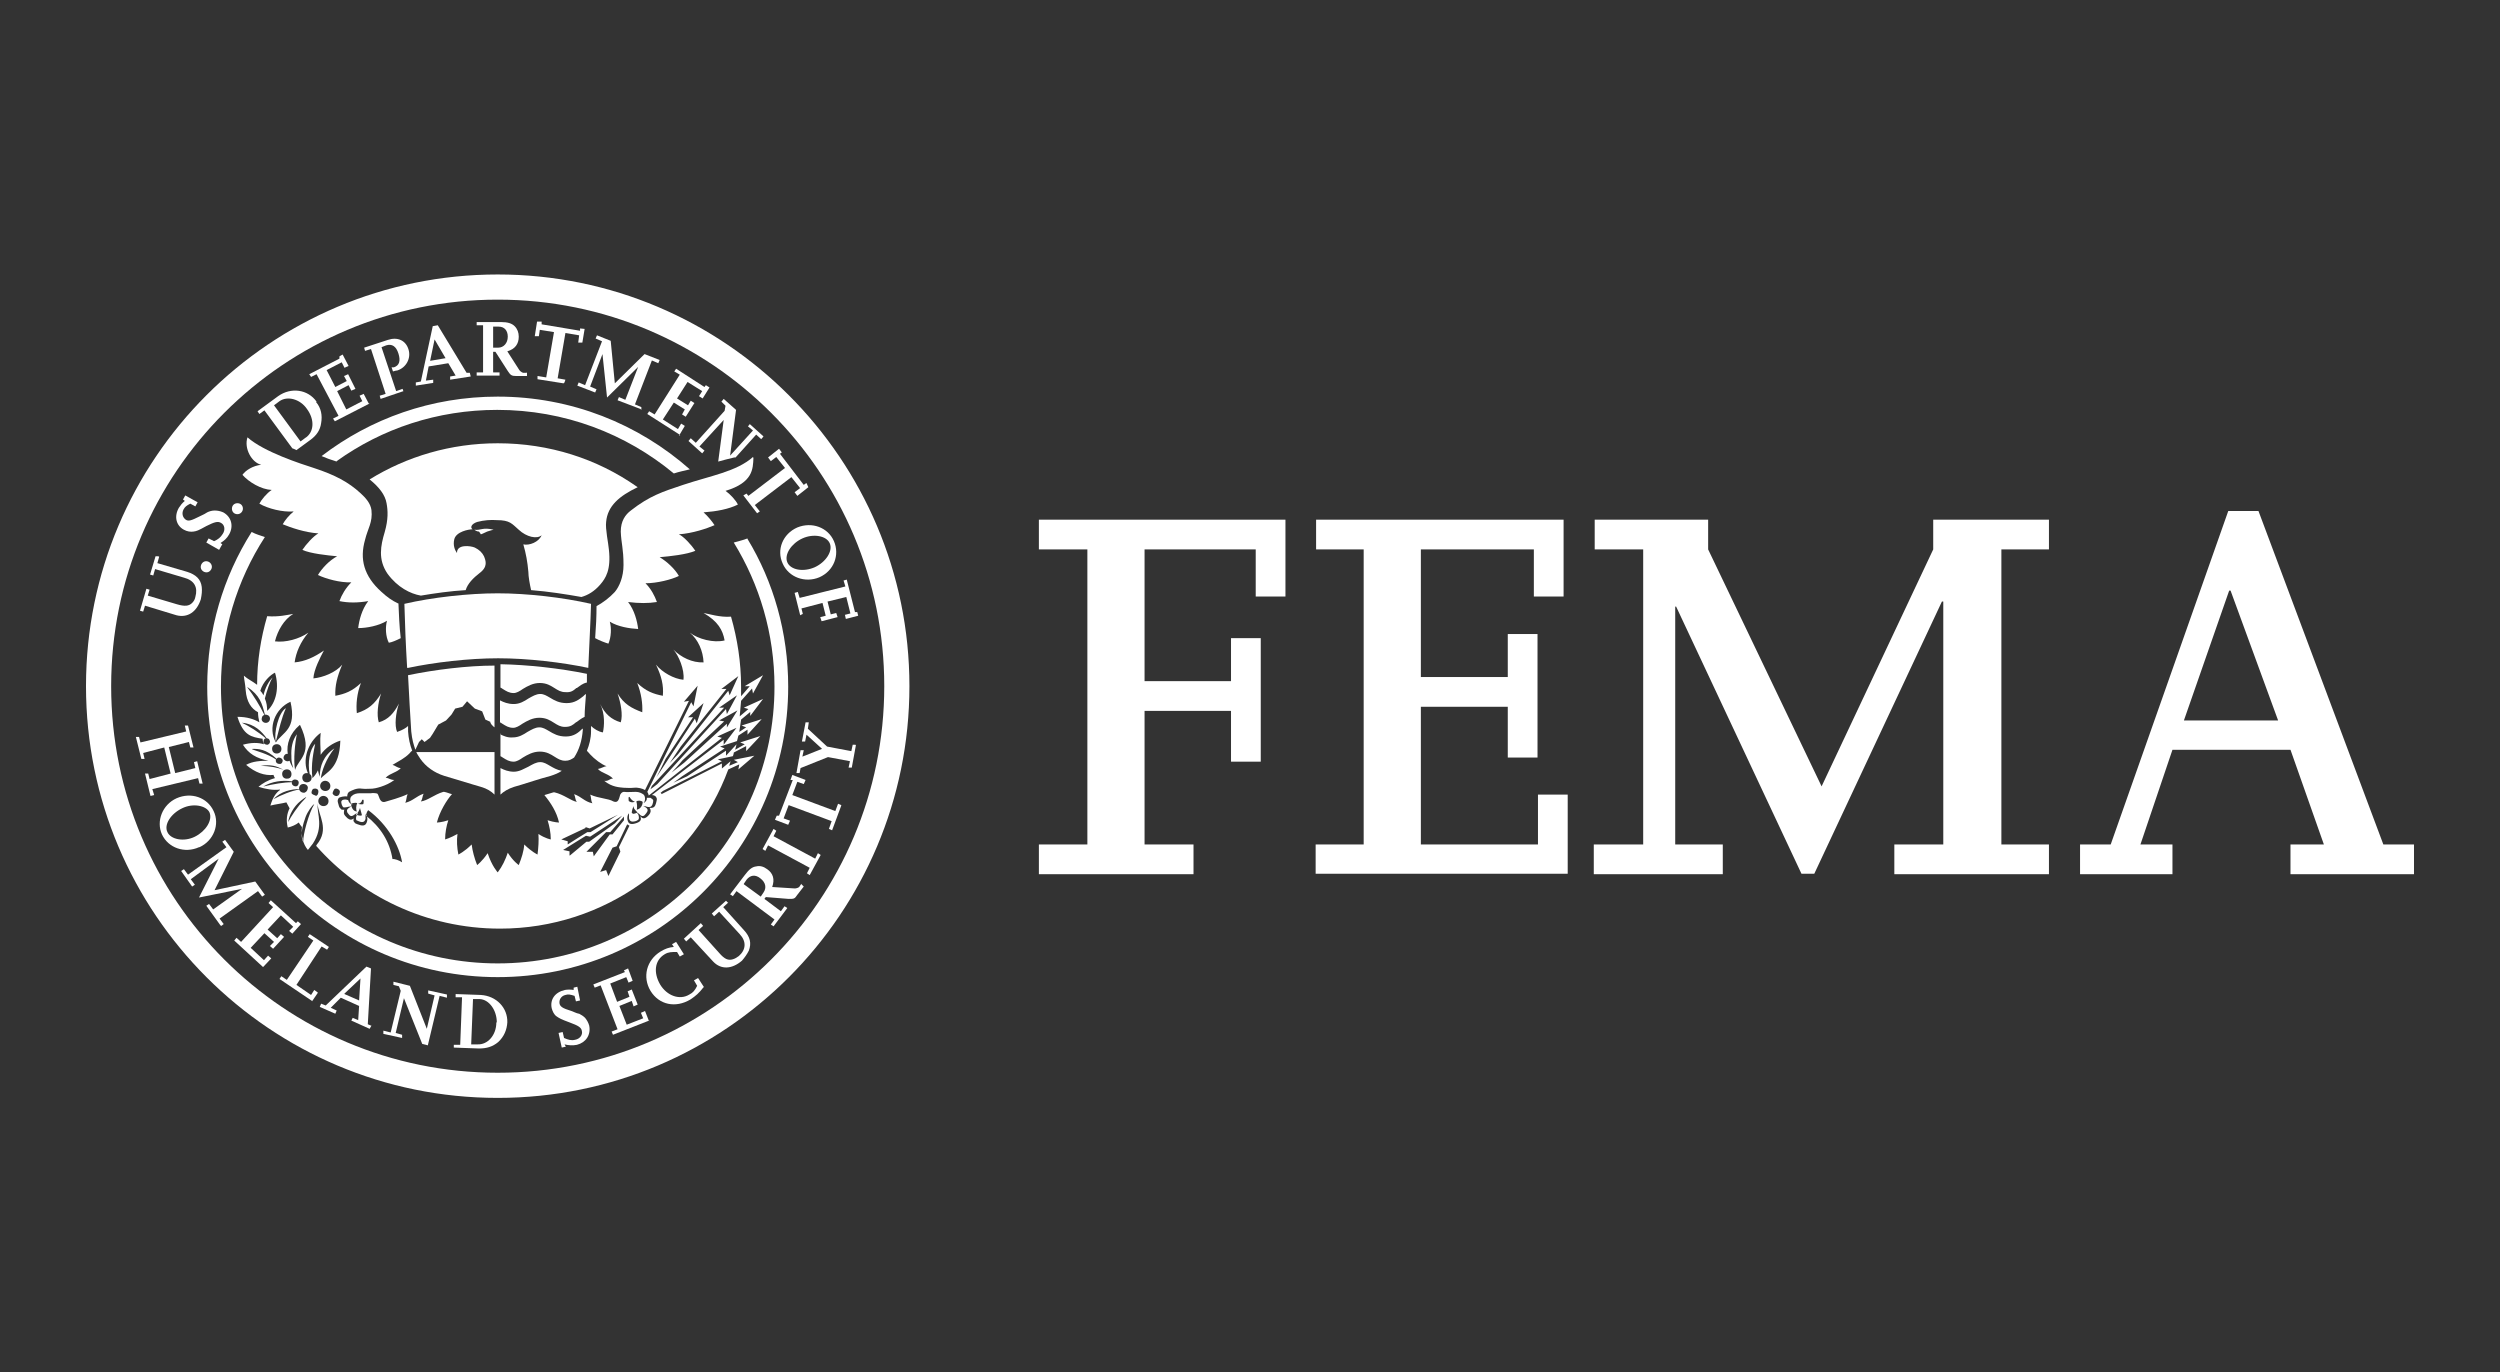 <?xml version="1.0" encoding="UTF-8"?><svg id="a" xmlns="http://www.w3.org/2000/svg" viewBox="0 0 54.65 30"><rect x="0" y="0" width="54.65" height="30" fill="#333333" stroke="none"/><defs><style>.b{fill:#fff;}</style></defs><path class="b" d="m22.71,18.46h1.06v-6.45h-1.06v-.65h5.39v1.68h-.65v-1.03h-2.43v2.88h1.89v-.94h.65v2.7h-.65v-1.11h-1.89v2.92h1.07v.65h-3.38v-.65h0Z"/><path class="b" d="m28.77,18.46h1.04v-6.45h-1.04v-.65h5.41v1.68h-.65v-1.03h-2.47v2.79h1.9v-.94h.65v2.7h-.65v-1.11h-1.9v3.01h2.56v-1.09h.65v1.73h-5.51v-.64h0Z"/><path class="b" d="m34.86,18.46h1.06v-6.45h-1.06v-.65h2.48v.65l2.48,5.18,2.44-5.18v-.65h2.53v.65h-1.04v6.45h1.04v.65h-3.38v-.65h1.07v-5.31h-.03l-2.79,5.95h-.28l-2.74-5.84h-.02v5.2h1.04v.65h-2.82v-.65h0Z"/><path class="b" d="m49.81,15.75h-2.07l.99-2.84h.03l1.04,2.84Zm-4.34,3.36h2.02v-.65h-.7l.7-2.07h2.58l.73,2.07h-.73v.65h2.7v-.65h-.67l-2.73-7.29h-.66l-2.57,7.29h-.67v.65Z"/><path class="b" d="m16.34,11.77c-.1.04-.2.06-.3.09.56.91.89,1.99.89,3.15,0,3.34-2.71,6.05-6.05,6.05s-6.05-2.71-6.05-6.05c0-1.2.35-2.33.96-3.27-.09-.03-.19-.06-.29-.11-.62.98-.97,2.14-.97,3.38,0,3.51,2.84,6.35,6.35,6.35s6.35-2.84,6.35-6.35c0-1.18-.32-2.29-.89-3.23Z"/><path class="b" d="m7.36,10.08c.99-.71,2.2-1.12,3.51-1.12,1.47,0,2.81.52,3.86,1.39.12-.04.23-.06.35-.09-1.12-.99-2.59-1.59-4.2-1.59-1.45,0-2.78.48-3.85,1.3.05.02.1.04.15.06.06.02.12.04.18.06Z"/><path class="b" d="m10.88,6C5.91,6,1.88,10.03,1.88,15s4.03,9,9,9,9-4.03,9-9S15.84,6,10.88,6Zm0,17.45c-4.67,0-8.45-3.78-8.45-8.45S6.21,6.55,10.88,6.55s8.45,3.78,8.45,8.45-3.78,8.45-8.45,8.45Z"/><path class="b" d="m8.7,13.19c-.13-.06-.24-.14-.36-.25-.39-.35-.48-.72-.36-1.14.06-.25.17-.38.14-.65-.02-.15-.13-.27-.24-.37-.26-.24-.56-.4-1.02-.55-.28-.09-1.09-.35-1.45-.67-.08.24.09.55.3.6-.18.02-.34.12-.41.22.14.16.41.32.64.33-.11.07-.23.22-.27.3.19.11.51.19.75.17-.1.08-.19.19-.24.28.17.07.48.18.78.2-.11.06-.27.24-.35.36.17.08.54.12.76.14-.17.09-.33.26-.42.41.17.08.48.17.73.16-.12.12-.21.27-.26.41.19.04.4.04.63,0-.14.18-.2.42-.22.59.19,0,.45-.05.63-.16-.04.14-.03.35.04.48.07-.01.16-.05.26-.1-.03-.25-.04-.53-.05-.76Z"/><path class="b" d="m16.46,9.99c-.36.32-.93.41-1.53.61-.45.15-.73.24-1.14.56-.12.09-.22.23-.22.46.01.26.06.37.06.73,0,.26-.09.47-.19.59-.12.13-.27.24-.4.31,0,.22-.01.44-.03.7.09.05.22.1.29.12.06-.14.07-.34.03-.48.18.11.43.15.62.16-.02-.17-.08-.41-.22-.59.24.03.44.03.63,0-.05-.14-.13-.29-.25-.41.25,0,.57-.08.73-.16-.09-.16-.27-.32-.42-.41.23-.02.6-.06.78-.14-.08-.12-.25-.31-.36-.36.3-.02.62-.13.78-.2-.06-.09-.14-.19-.24-.28.28-.02.55-.07.75-.17-.04-.09-.17-.23-.27-.3.6-.18.6-.48.61-.72Z"/><path class="b" d="m13.91,10.63c-.86-.6-1.9-.94-3.03-.94-1.03,0-1.99.29-2.8.79.21.17.34.34.37.52.03.16.04.35-.04.63-.09.3-.15.6.06.91.22.3.5.44.73.48h0c.3-.05.64-.1.98-.12h0c.04-.14.17-.27.3-.37.19-.14.14-.27.1-.37-.04-.08-.1-.14-.2-.19-.09-.04-.4-.08-.39.12-.05-.07-.09-.17-.06-.3.04-.17.32-.22.4-.22-.06-.04-.02-.12.1-.16.15-.04.3-.05.43-.04.29,0,.33.08.48.21.17.16.4.21.5.12-.06.15-.27.23-.4.2.06.21.09.38.11.6,0,.1.03.27.06.4.38.03.76.09,1.1.15h0c.14-.04.28-.12.41-.27.12-.14.24-.32.19-.77-.01-.13-.08-.45-.06-.6.03-.35.29-.57.69-.76Z"/><path class="b" d="m10.37,11.58c.05.04.09.04.1.04,0,0,.02.02.02.03.01,0,.01.02.02.03.02,0,.09-.04.14-.06s.14-.04.14-.04c-.24-.06-.28.02-.42,0Z"/><path class="b" d="m10.72,15.78l-.11-.05-.07-.18-.16-.06-.17-.16-.1.12-.16.04-.08.13-.12.13-.17.09-.12.2-.06.09-.12.09-.06-.06-.06.06-.08.17c-.04-.12-.07-.21-.09-.4-.02-.35-.05-.78-.07-1.23.58-.12,1.3-.21,1.89-.21v1.35s-.06-.04-.09-.1Z"/><path class="b" d="m10.81,16.44h-1.71c.02.05.06.1.09.15.12.17.3.3.52.37.3.09.5.15.63.19l.17.05c.14.04.23.1.3.17,0,0,0-.94,0-.94Z"/><path class="b" d="m12.61,15.78s.1-.08.17-.11c0-.16.02-.33.03-.5-.02.01-.04.03-.06.05-.08.06-.18.15-.36.15-.17,0-.27-.06-.37-.12-.07-.04-.13-.08-.21-.08-.09,0-.17.05-.26.1-.09.06-.19.12-.32.12-.13,0-.22-.04-.3-.08v.48s.04.02.05.03c.08.05.14.09.24.09.06,0,.13-.04.2-.09.1-.06.22-.13.37-.13s.24.06.32.11.14.09.24.09c.12,0,.17-.04.24-.1Z"/><path class="b" d="m11.24,16.87c-.13,0-.22-.04-.3-.08v.58c.06-.06.17-.13.3-.17l.17-.05c.14-.04.33-.11.63-.19.09-.03.17-.06.24-.11-.11-.02-.19-.07-.26-.11-.07-.04-.13-.08-.21-.08-.09,0-.17.05-.26.1-.09.04-.19.11-.32.11Z"/><path class="b" d="m12.61,15.04c.06-.04.12-.1.22-.12,0-.06,0-.12,0-.19-.58-.12-1.3-.2-1.89-.21v.51s.04.02.05.03c.08.05.14.09.24.09.06,0,.13-.04.2-.09.1-.06.22-.13.37-.13s.24.06.32.11.14.09.24.09c.12.01.17-.03.24-.09Z"/><path class="b" d="m10.94,16.03v.5s.04.02.05.03c.08.05.14.09.24.09.06,0,.13-.04.2-.09.1-.06.22-.13.37-.13s.24.06.32.11.14.09.24.09c.08,0,.13-.03.19-.07.11-.17.17-.36.19-.6v-.03h-.01c-.08.08-.18.17-.36.17-.17,0-.27-.06-.37-.12-.07-.04-.13-.08-.21-.08-.09,0-.17.05-.26.1-.09.06-.19.12-.32.12-.11.01-.2-.03-.28-.07Z"/><path class="b" d="m8.9,14.6c-.03-.5-.05-1-.06-1.4.6-.14,1.4-.23,2.04-.23s1.43.09,2.04.23c-.01.4-.04.9-.06,1.4-.57-.12-1.32-.21-1.97-.21s-1.4.09-1.97.21Z"/><path class="b" d="m17.54,11.77c.24-.11.53-.06.6.11s-.09.41-.33.52c-.25.11-.53.06-.6-.11-.07-.17.09-.41.33-.52Zm.37.85c.32-.14.45-.49.32-.79s-.48-.43-.8-.3c-.32.14-.46.49-.32.79.13.3.49.43.8.3Z"/><path class="b" d="m17.49,13.44l-.12-.48.07-.02.04.13,1-.25-.04-.13.07-.02.18.71h.05s.02.08.02.08l-.27.07-.02-.09.12-.03-.09-.36-.41.1.07.28.12-.03.03.09-.35.09-.03-.09.12-.03-.07-.28-.46.12.03.12-.06.03Z"/><path class="b" d="m3.48,12.17l-.04.14.65.19c.19.06.3.16.32.33.01.09,0,.17-.02.27-.09.28-.29.41-.53.35l-.69-.21-.04.13-.07-.02.14-.48.07.02-.04.13.64.19c.17.05.26.04.33-.03.04-.04.06-.08.07-.13.06-.21-.02-.36-.24-.42l-.64-.19-.04.14-.07-.02.12-.4h.06Z"/><path class="b" d="m4.62,12.44c-.03.06-.09.09-.16.06-.06-.03-.09-.09-.06-.16.03-.06.09-.09.16-.06.06.03.09.1.06.16Z"/><path class="b" d="m4.84,11.93l-.05.09-.28-.16.05-.09.12.06c.09-.04.14-.08.19-.16.06-.09.04-.2-.04-.24-.07-.04-.14-.02-.32.07-.18.1-.21.11-.28.12-.06.01-.14,0-.21-.04-.17-.09-.22-.29-.11-.48.04-.06.07-.1.13-.15l-.04-.03.05-.09.27.15-.05.09-.11-.06c-.08.04-.12.07-.15.13-.04.08-.02.17.05.22.06.04.12.02.3-.07.09-.04.14-.07.17-.09.04-.02.1-.04.16-.04.06,0,.12.01.19.04.18.1.23.3.13.48-.05.09-.11.14-.19.19l.04.03Z"/><path class="b" d="m5.31,11.12c0,.06-.05.12-.12.12s-.12-.05-.12-.12.05-.12.12-.12.12.05.12.12Z"/><path class="b" d="m8.08,8.82l-.76.39-.04-.06.12-.06-.48-.91-.12.06-.04-.06.66-.34v-.05s.07-.04.07-.04l.13.25-.09.04-.06-.12-.33.17.19.37.25-.13-.06-.11.09-.04.16.32-.09.04-.06-.12-.25.13.2.4.35-.18-.06-.12.09-.04.11.21Z"/><path class="b" d="m8.82,8.55l-.5.17-.02-.07.13-.04-.32-.98-.13.04-.02-.07.52-.17c.21-.07.39.01.45.21.06.19-.05.4-.25.46-.03,0-.05.01-.09.02l-.03-.09s.04,0,.05,0c.12-.04.15-.14.1-.3-.05-.16-.14-.22-.27-.18l-.1.04.32.96.14-.05.02.06Z"/><path class="b" d="m9.4,7.9l.1-.48.24.41-.35.06Zm.87.25h-.07s-.63-1.04-.63-1.04l-.11.02-.26,1.21-.11.02v.07s.38-.06.38-.06v-.07s-.16.02-.16.02l.06-.31.43-.07.16.27-.12.02v.07s.45-.07.45-.07l-.02-.08Z"/><path class="b" d="m10.78,7.14h.12c.13,0,.2.09.2.22,0,.14-.09.24-.21.24h-.11v-.46Zm.73,1.01h-.07s-.06-.01-.1-.08l-.25-.39c.17-.05.25-.16.25-.32,0-.09-.03-.17-.09-.23-.06-.06-.15-.09-.3-.09h-.53v.07h.14v1.03h-.14v.07h.5v-.07h-.14v-.45h.05l.27.42c.06.09.08.11.19.11h.23v-.08Z"/><path class="b" d="m12.32,8.38l-.57-.09v-.07s.19.03.19.03l.17-.99-.31-.05-.02.14h-.09s.05-.32.05-.32h.1s0,.06,0,.06l.84.14v-.05s.1.01.1.01l-.05.3h-.09s.02-.16.02-.16l-.3-.05-.17.99.17.03-.02.06Z"/><path class="b" d="m14,8.94l-.5-.19.03-.07.14.06.28-.72-.68.67-.1-.95-.27.71.14.06-.03.07-.39-.15.03-.07.14.06.37-.96-.14-.06.03-.07.3.12.09.93.65-.64.33.13-.03.07-.14-.06-.37.96.14.06v.06Z"/><path class="b" d="m14.87,9.51l-.72-.46.04-.06.12.07.55-.87-.12-.07.04-.06.62.4.03-.04.08.05-.15.24-.08-.05.07-.11-.32-.2-.23.36.24.15.06-.1.08.05-.19.3-.08-.05.06-.11-.24-.15-.24.37.33.21.07-.12.08.05-.13.22Z"/><path class="b" d="m6.92,8.78c-.19-.27-.56-.32-.84-.12l-.45.33.04.06.11-.08.61.83s.06.02.09.04l.3-.22c.14-.1.22-.22.24-.37.03-.17,0-.33-.11-.46Zm-.23.78l-.12.09-.58-.79.12-.09c.17-.12.45-.05.6.17.17.23.16.5-.03.63Z"/><path class="b" d="m16.4,9.26l-.05.06.11.09-.5.55.13-1-.27-.24-.05.06.09.09-.02.11-.63.7-.11-.1-.05.06.3.27.05-.06-.11-.09.53-.58-.12.91c.11-.03.22-.06.35-.09,0,0,.02,0,.03,0l.45-.5.11.1.05-.06-.3-.27Z"/><path class="b" d="m17.61,10.57l-.04.03-.52-.68.04-.03-.06-.08-.24.19.06.08.12-.09.19.24-.8.61-.04-.05s-.04.02-.07.04l.3.39.06-.04-.11-.14.8-.61.19.24-.12.09.06.08.24-.19-.04-.09Z"/><path class="b" d="m12.37,22.88l-.09.02-.07-.32.09-.02.03.13c.09.04.16.06.24.04.11-.02.17-.11.15-.19-.01-.08-.08-.12-.27-.19-.19-.07-.22-.09-.28-.13-.06-.04-.09-.11-.11-.18-.04-.19.07-.35.29-.4.06-.01.12-.01.19,0v-.05s.08-.02.08-.02l.06.3-.09.02-.03-.12c-.09-.03-.14-.04-.2-.02-.09.02-.14.1-.13.18.01.07.06.11.26.17.09.04.15.06.17.06.04.02.09.05.13.09.04.05.07.1.09.17.04.2-.07.37-.27.42-.1.02-.18.01-.27-.01l.03.05Z"/><path class="b" d="m14.19,22.31l-.79.31-.03-.07.13-.05-.37-.96-.13.05-.03-.07.69-.27-.02-.04.09-.04.1.27-.09.04-.05-.12-.35.14.15.4.27-.11-.04-.12.09-.04.13.33-.09.04-.04-.12-.27.11.16.41.36-.14-.05-.12.09-.04.09.23Z"/><path class="b" d="m15.38,21.58c-.1.13-.17.19-.29.27-.32.19-.68.12-.87-.19-.18-.3-.09-.67.22-.86.1-.06.18-.09.29-.1l-.04-.06.09-.05.17.27-.09.05-.06-.1c-.12,0-.19,0-.27.05-.22.13-.25.4-.1.66.15.25.43.35.64.22.08-.04.12-.09.17-.19l-.07-.12.09-.05.13.2Z"/><path class="b" d="m15.92,19.73l-.11.1.45.5c.14.15.17.29.11.45-.04.08-.09.15-.15.22-.22.19-.46.2-.63.02l-.49-.53-.1.09-.05-.06.37-.34.05.06-.1.09.45.5c.12.14.2.17.3.14.04-.01.09-.04.13-.07.16-.14.17-.32.02-.48l-.45-.49-.11.1-.05-.06.31-.28.04.04Z"/><path class="b" d="m17.94,18.69l-.24.44-.06-.04.06-.12-.91-.49-.06.12-.06-.04.24-.44.06.04-.06.12.91.49.06-.12.06.04Z"/><path class="b" d="m18.39,17.61l-.2.54-.07-.03.06-.17-.94-.35-.11.29.14.05-.04.09-.29-.11.04-.09h.05s.3-.78.3-.78h-.05s.04-.11.04-.11l.29.11-.04.09-.14-.05-.11.29.94.35.06-.16.07.03Z"/><path class="b" d="m18.71,16.29l-.09.49h-.07s.03-.14.03-.14l-.48-.09-.6.24-.02.11h-.07s.09-.5.09-.5h.07s-.03.14-.03.14l.43-.17-.34-.31-.03.15h-.07s.08-.42.08-.42h.07s-.02.14-.02.14l.42.39.53.1.03-.14h.06Z"/><path class="b" d="m17.51,19.33l-.04.06s-.05.04-.12.03l-.47-.03c.06-.17.02-.3-.11-.39-.08-.06-.16-.08-.24-.06-.09.01-.16.07-.25.19l-.32.42.06.04.08-.11.83.62-.08.11.06.04.3-.4-.06-.04-.08.11-.36-.27.03-.04.5.04c.12,0,.13,0,.19-.09l.14-.18-.06-.06Zm-1.25-.01l.06-.09c.08-.1.19-.12.3-.03.12.09.14.21.07.31l-.06.09-.37-.27Z"/><path class="b" d="m3.29,17.4l-.12-.49h.07s.03.12.03.12l.46-.12-.14-.57-.46.12.03.13h-.07s-.12-.48-.12-.48h.07s.03.12.03.12l1-.24-.03-.13h.07s.12.48.12.48h-.07s-.03-.12-.03-.12l-.44.11.14.57.44-.11-.03-.13.07-.02.12.49h-.07s-.03-.12-.03-.12l-1,.24.04.13-.08.02Z"/><path class="b" d="m3.98,17.67c.24-.12.53-.06.6.09.07.17-.08.41-.32.53-.24.12-.53.06-.6-.1-.08-.16.07-.4.32-.52Zm.38.85c.31-.14.45-.5.31-.79-.14-.3-.49-.42-.81-.28-.31.14-.45.5-.32.79.14.3.5.42.81.28Z"/><path class="b" d="m4.82,20.23l-.31-.43.06-.04.09.12.63-.45-.94.19.43-.85-.61.45.09.12-.06.04-.24-.34.06-.04.09.12.84-.6-.09-.12.06-.04.19.26-.42.84.89-.19.21.29-.06.04-.09-.12-.84.6.09.12-.05.04Z"/><path class="b" d="m5.75,21.14l-.63-.58.05-.06.1.09.7-.76-.1-.09.05-.06.55.5.04-.04.07.06-.19.21-.07-.06.09-.09-.27-.25-.29.31.21.19.08-.09.07.06-.24.26-.07-.06.09-.09-.21-.19-.3.32.29.27.09-.1.07.06-.16.17Z"/><path class="b" d="m6.82,21.88l-.71-.48.04-.06.12.08.58-.86-.12-.08.04-.06.42.28-.04.06-.12-.07-.55.84.32.22.07-.11.08.06-.13.19Z"/><path class="b" d="m7.53,21.72l.35-.33-.03.48-.32-.14Zm.58.7l-.07-.03.07-1.22-.1-.04-.89.85-.1-.04-.03.07.34.15.03-.07-.13-.06.22-.22.4.18-.02.31-.12-.05-.03.06.4.18.04-.07Z"/><path class="b" d="m9.35,22.85l-.12-.03-.4-1-.18.76.14.04v.07s-.41-.09-.41-.09v-.07s.16.04.16.04l.22-.91-.04-.1-.12-.03v-.07s.36.09.36.09l.37.94.17-.73-.14-.04v-.07s.41.09.41.09v.07s-.16-.04-.16-.04l-.26,1.09Z"/><path class="b" d="m10.52,21.75l-.56-.02v.07h.14s-.04,1.04-.04,1.04h-.14s0,.06,0,.06l.55.02h0c.17,0,.3-.04.42-.14.13-.12.19-.27.2-.43.01-.32-.24-.58-.58-.6Zm.33.6c0,.28-.19.49-.41.48h-.14s.04-.99.04-.99h.15c.2.01.37.24.37.51Z"/><path class="b" d="m16.4,15.54v.11s.28-.37.28-.37l-.42.19.1.03-.19.16c.01-.11.02-.22.03-.34l.24-.27.02.11.22-.4-.4.24h.11s-.19.22-.19.22c0-.07,0-.14,0-.21,0-.53-.08-1.04-.22-1.53-.24.02-.48-.06-.6-.08.31.18.42.37.46.6-.24.06-.58-.03-.76-.17.18.15.29.4.3.65-.25.01-.49-.11-.66-.28.11.12.25.44.22.66-.21-.02-.46-.16-.6-.33.12.25.17.45.15.68-.21-.04-.37-.1-.56-.28.09.23.12.45.11.64-.24-.09-.4-.18-.54-.41.07.2.12.47.07.63-.21-.06-.35-.19-.45-.4.11.22.09.48.06.62-.09-.01-.2-.08-.26-.14,0,.04,0,.08,0,.12,0,.15-.04.3-.09.42.01.02.06.06.06.07.11.12.26.23.37.27-.05,0-.12.05-.19.06.08.09.24.11.33.21-.08,0-.09.06-.19.05.17.14.34.14.42.15.04,0,.15.01.23,0,.09-.01.19.02.24.05l.96-1.95-.11.02.3-.35-.09.45-.05-.09-.96,1.96s.03.05.03.08h0l.04-.03,1.56-1.23-.1-.03.42-.19-.28.37v-.11s-1.57,1.21-1.57,1.21c.04,0,.08.02.09.04.03.04.02.06,0,.14-.02.07-.04.09-.09.1-.01,0-.04,0-.06,0,.01,0,.02.01.03.04,0,.02.02.05-.04.12-.05.06-.1.08-.14.06-.02-.01-.03-.03-.04-.04,0,.01.01.04.01.05,0,.06-.04.08-.09.1-.11.04-.16.02-.18-.01-.05-.08-.02-.18.01-.2,0,.03,0,.06,0,.1,0,.03.02.08.08.08.03,0,.09-.01.12-.04.02-.01.02-.06.01-.09,0-.01-.01-.04-.04-.06.04,0,.06.03.08.05.03.02.06.03.09,0,.03-.03.05-.06.06-.08.03-.06-.04-.1-.09-.12.07,0,.09.03.14.02.06,0,.08-.1.08-.14,0-.02-.03-.04-.06-.06-.02,0-.06,0-.08,0,0,0,0,.01,0,.02,0,.03-.02.06-.06.09-.03,0-.04,0-.01,0,.03-.02.05-.13,0-.18-.04-.03-.1-.06-.17-.06-.08,0-.2.01-.26,0-.05,0-.09.06-.09.09-.02.07-.04.16-.14.12-.12-.07-.3-.06-.51-.15.03.06.01.12.05.19-.18-.04-.23-.14-.4-.2.03.06.02.12.06.17-.14-.03-.28-.16-.49-.21,0,0-.01,0-.02,0-.07.02-.14.04-.2.06.14.17.27.37.32.6,0,0-.1,0-.25-.05.04.13.07.27.07.42,0,0-.12-.02-.27-.12.01.14,0,.3-.02.45,0,0-.13-.06-.29-.22-.01.15-.06.3-.12.45,0,0-.12-.08-.24-.27-.05.15-.12.3-.22.43,0,0-.13-.14-.22-.42-.12.18-.23.26-.23.26-.06-.15-.1-.3-.12-.45-.16.16-.29.22-.29.22-.03-.15-.04-.3-.02-.45-.16.09-.27.12-.27.12,0-.15.03-.3.07-.42-.15.05-.25.05-.25.05.06-.24.22-.5.33-.62-.05-.01-.11-.04-.17-.05,0,0-.01,0-.02,0-.2.06-.34.19-.49.21.04-.06.03-.11.06-.17-.17.06-.22.15-.4.2.03-.07.02-.12.05-.19-.17.08-.4.14-.5.17-.12.02-.12-.14-.16-.18-.01-.01-.11-.02-.14-.01-.06,0-.17,0-.24,0-.08,0-.14.02-.18.06-.06.04-.03.17,0,.18.03.02,0,.02-.01,0-.05-.03-.06-.06-.07-.09h0s-.06-.02-.09-.01c-.04,0-.06.03-.06.05,0,.02.01.09.05.12,0,0,.01,0,.02,0,.06,0,.07-.02.14-.02,0,0,0,0-.01,0,0,0,.01,0,.02,0-.04.02-.12.06-.09.12,0,.02.03.04.05.07.03.03.06.02.09,0,.03-.02.05-.04.09-.05,0,0-.01,0-.01.01,0,0,.01,0,.02,0-.02.01-.03.04-.04.06-.01.03-.01.07,0,.09.04.02.09.04.12.04.06,0,.07-.04.08-.07,0-.04,0-.07,0-.1,0,0,0,0,.01.01.03.03.05.12,0,.2-.03.04-.08.05-.18.01-.03-.01-.06-.02-.07-.04-.02-.02-.03-.04-.02-.07,0,0,0-.02,0-.02,0,0-.01.01-.03.02-.04.02-.09,0-.14-.06,0,0,0,0,0,0,0,0,0,0,0,0-.06-.06-.04-.09-.04-.12,0-.01,0-.02.01-.03-.02,0-.03,0-.04,0-.02,0-.03,0-.04-.02-.02-.01-.04-.04-.05-.09-.02-.07-.03-.09,0-.14.02-.03.14-.05.19-.04h0s0,0,0,0c0-.04.01-.09.06-.11.04-.02.15-.08.26-.06.07.01.19,0,.23,0,.04,0,.3-.05.48-.19-.09,0-.11-.04-.19-.05.1-.1.26-.12.33-.21-.07,0-.13-.06-.18-.07.15-.09.26-.14.37-.25,0,0,.04-.05.06-.06-.05-.13-.08-.27-.09-.42,0-.04,0-.07,0-.12-.04.04-.12.09-.24.13-.06-.14-.03-.41.04-.62-.11.21-.23.35-.44.41-.05-.16-.02-.42.05-.63-.14.23-.28.35-.53.43-.02-.19,0-.43.09-.66-.19.18-.35.24-.56.28-.01-.22.04-.42.15-.68-.14.17-.42.28-.63.3.01-.19.15-.46.23-.61-.2.14-.41.24-.64.26.03-.22.13-.45.3-.65-.2.14-.5.22-.73.19.06-.24.2-.48.4-.6-.12.02-.32.07-.57.05-.14.48-.22.98-.22,1.5-.12-.09-.2-.12-.29-.2.01.12.03.17.04.32.02.25.12.4.27.48,0,.07.01.14.03.22-.12-.07-.27-.12-.48-.12.13.41.3.44.55.48,0,.04.01.07.03.12-.13-.04-.28-.04-.46.01.12.19.29.3.56.35h0c-.17,0-.35.01-.49.09.2.17.4.24.6.22,0,.02.02.05.03.07-.15.04-.28.12-.36.19.16.05.32.08.47.06t0,.01c-.09.06-.16.17-.21.34.12-.03.23-.04.35-.07.02.04.05.09.07.13-.06.12-.08.26-.04.42.09-.02.18-.06.24-.11.02.04.04.06.07.1-.02.19.02.37.13.5.04-.05.08-.1.11-.14.24-.37.09-.63.1-.87,0,0,0,0,0-.01.02.28.27.56-.02.91,0,0,0,.01-.01.02.96,1.09,2.4,1.81,4.02,1.81,2.29,0,4.24-1.45,4.99-3.48l.24-.11-.02.11.35-.3-.45.09.09.05-.19.08s.02-.06.03-.1l-.19.16v-.11s-1.32.67-1.32.67c0,0,0,0,0-.01l-.02-.02s.03-.02.05-.04l1.29-.65-.09-.04.33-.07s.02-.05.02-.08l.27-.14v.11s.31-.33.31-.33l-.44.14.1.04-.21.12s.02-.08.03-.12l-.23.25v-.11s-.85.56-.85.56c-.11.05-.21.1-.3.14.06-.04.12-.09.19-.14l.93-.61-.1-.04.37-.12s.02-.08.03-.12l.2-.13v.11s.31-.34.31-.34l-.44.14.1.04-.15.1c.01-.09.03-.18.04-.27l.24-.2Zm-2.35,1.99c0,.05-.03.15-.13.17.01-.04.01-.13-.01-.18.04-.03.11-.02.14.01Zm-.11.23s-.06.03-.1.03t-.03-.02c0-.05.03-.13.04-.15,0,.04.01.06.04.09.01.02.04.04.05.05Zm-.15-.3s.04.06.09.06c-.04.03-.09.02-.12,0-.02,0-.02-.03-.02-.07,0-.05.03-.03.04,0Zm-6.12.11s.1-.04.14-.01c-.03.05-.03.14-.01.18-.1-.01-.12-.12-.13-.17Zm.21.26s-.07,0-.1-.03c.01-.01.04-.03.05-.05.02-.03.03-.06.04-.09,0,.02.03.1.04.15,0,.01,0,.02-.03.02Zm.06-.25s-.07.01-.12-.01c.06,0,.08-.04.09-.06,0-.03.04-.05.04,0,0,.04,0,.06-.02.08Zm-1.38-1.73c.3.63-.04.74-.11.98-.04-.22,0-.6.04-.78-.1.13-.13.31-.12.48v.04c0,.08.02.15.04.22-.03-.04-.06-.1-.08-.16,0,0-.02.01-.03.01-.04.01-.09-.02-.1-.06-.01-.04.02-.09.06-.1h.03c-.03-.21.04-.44.26-.63Zm-.27,1.17c-.06.01-.11-.02-.12-.08-.01-.06.02-.11.08-.12.06-.01.11.02.12.08.01.06-.02.12-.08.12Zm.06-1.68c.14.61-.17.66-.32.89-.18-.32-.02-.74.32-.89Zm-.28,1.13c-.06.01-.11-.02-.12-.08-.01-.06.02-.11.08-.12.06-.01.11.02.12.08.01.06-.02.11-.08.12Zm-.06-1.77c.1.32.03.66-.17.84,0-.09-.01-.18-.05-.27.04-.16.11-.37.17-.46-.08.07-.17.24-.2.39-.02-.04-.04-.07-.07-.1.06-.2.22-.35.33-.4Zm-.6.32c.27.18.32.36.38.6h0c.05,0,.1.02.11.07s-.02.1-.07.11-.1-.02-.11-.07c0-.04.01-.09.06-.1-.09-.19-.24-.43-.37-.6Zm-.11.78c.27.03.42.19.53.34.04,0,.06.02.07.06s-.02.07-.05.08c-.04,0-.08-.01-.09-.06,0-.04.01-.07.05-.08-.16-.14-.37-.27-.52-.34Zm.22.57c.13,0,.29,0,.53.22,0-.01.02-.03.04-.03.04,0,.08.02.09.06,0,.04-.02.08-.06.08-.04,0-.08-.01-.09-.06,0-.01,0-.03,0-.04-.17-.12-.45-.19-.52-.22Zm.18.37c.22-.03.34,0,.5.09-.15-.06-.3-.08-.5-.09Zm.06.45c.19-.11.41-.14.62-.11.01-.02.04-.04.06-.04.04,0,.08.01.09.06,0,.04-.01.08-.06.09-.04,0-.08-.02-.09-.06v-.03c-.18,0-.4.04-.61.09Zm.22.28c.16-.18.41-.22.56-.22h0c-.01-.05.02-.1.07-.11.06-.01.11.02.12.07,0,.05-.02.1-.08.12-.05,0-.09-.02-.11-.07h0c-.15.02-.4.12-.56.21Zm.32.5c.02-.15.12-.34.27-.46.11-.09.17-.12.08-.03-.14.14-.29.37-.35.49Zm.32.42c-.06-.14,0-.37.06-.53.04-.11.15-.27.19-.28-.12.19-.25.68-.24.81Zm.28-1s-.09-.02-.09-.06c0-.04.02-.09.06-.09.04-.01.09.01.09.06,0,.04-.01.09-.06.1Zm.19.23c-.06.01-.12-.03-.13-.09-.01-.06.03-.12.09-.13.06-.01.12.03.13.09.01.06-.02.12-.09.13Zm.04-.33c-.06.01-.12-.03-.13-.09-.01-.06.03-.12.09-.13s.12.03.13.09c.01.06-.02.12-.09.13Zm-.12-.25c.02-.19.12-.45.3-.68-.24.16-.32.39-.32.62-.02-.05-.03-.1-.04-.14-.03.06-.06.11-.12.17-.04-.29.03-.6.06-.75-.12.12-.17.42-.12.66.02.01.04.04.04.06.01.06-.02.11-.08.12-.06.01-.11-.02-.12-.08-.01-.06.02-.11.08-.12h.04c-.12-.27-.02-.66.28-.88-.02.17,0,.33,0,.48.1-.15.27-.26.43-.31-.02.63-.31.68-.44.84Zm.26.3s.02-.09.06-.1c.04-.01.09.02.1.06,0,.05-.02.09-.06.1-.04.01-.09-.02-.1-.06Zm1.31,1.44c-.06-.38-.26-.7-.58-.95.01-.06.03-.1.05-.12.43.32.68.78.74,1.14-.06-.04-.16-.08-.22-.07Zm4.22-.7l.09.03.66-.32s0,0,0,0h0-.01s0,0,0,0c-.12.08-.63.4-.63.4h-.07s-.21.13-.21.13l-.22.14v-.07s-.14-.04-.14-.04l.53-.25Zm-.35.62v-.09s-.14-.03-.14-.03l.45-.28.05-.03.09.02.7-.46s-.09.1-.16.17l-.56.4h-.06s-.36.3-.36.3Zm.51-.08h-.11s-.03,0-.03,0l.43-.43h.09s.3-.34.3-.34c0,.03,0,.05,0,.08l-.25.31h-.06s-.35.48-.35.48l-.02-.1Zm.6,0l-.26.53-.05-.13-.13.04.27-.53.09-.03.23-.48s.03.02.05.03l-.23.47.03.09Zm2.21-3.56l.37-.28-.19.42-.03-.1-1.1,1.39c-.06.06-.12.13-.18.19.08-.12.16-.24.24-.36l1-1.26h-.11Zm-1.22,1.53l.6-.91h-.11s.34-.31.34-.31l-.15.44-.04-.1-.84,1.28h0c.06-.12.13-.25.2-.4Zm-.34.68s.03-.06.04-.09l1.58-1.71h-.11s.39-.27.39-.27l-.22.41-.02-.11-1.5,1.64c-.06.05-.12.09-.16.12Zm1.68-1.34v-.11s-.93.85-.93.85c-.09.07-.19.15-.28.22.07-.08.16-.17.24-.27l.91-.85-.11-.02.4-.22-.24.39Z"/><path class="b" d="m6.03,16.21c.08-.3.12-.5.22-.73-.16.09-.27.55-.22.73Z"/></svg>